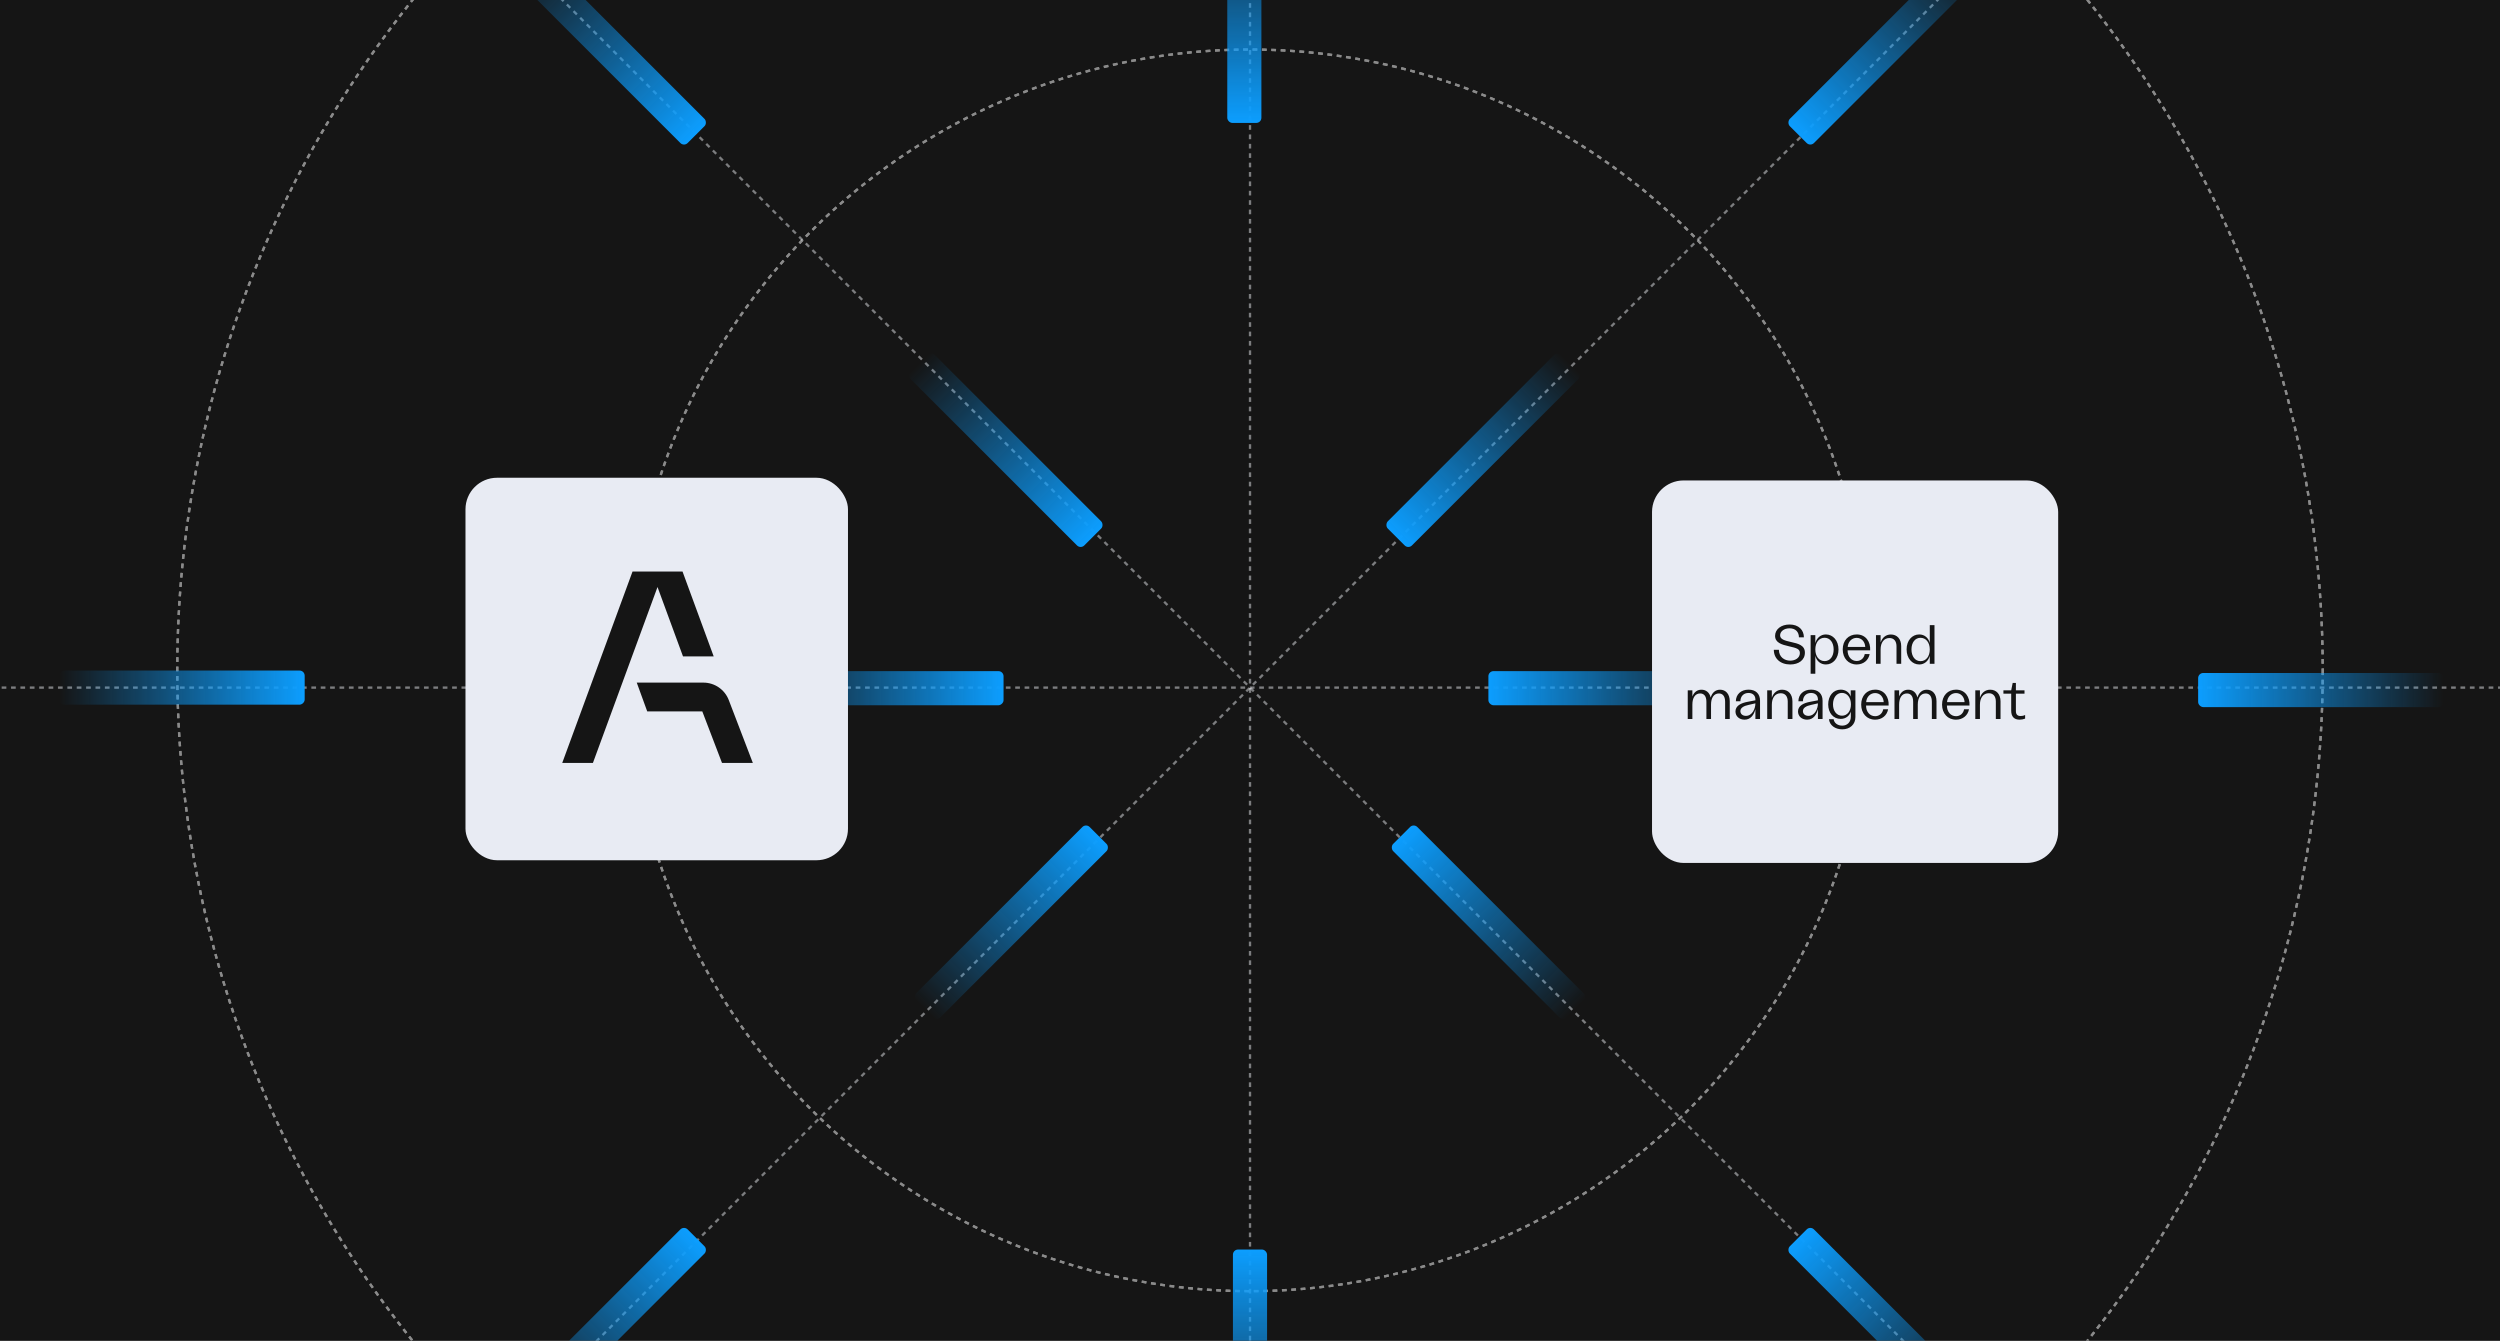 <svg width="634" height="340" viewBox="0 0 634 340" fill="none" xmlns="http://www.w3.org/2000/svg">
<rect x="0" y="0" width="634" height="340" fill="#333333" stroke="none"/>
<g clip-path="url(#clip0_214_161646)">
<rect width="634" height="340" fill="#151515"/>
<g opacity="0.5">
<circle cx="316.999" cy="170.001" r="157.438" stroke="white" stroke-width="0.59" stroke-dasharray="1.19 1.19"/>
<circle cx="316.999" cy="170.001" r="157.438" stroke="white" stroke-width="0.59" stroke-dasharray="1.19 1.19"/>
</g>
<g opacity="0.5">
<circle cx="316.999" cy="170" r="272.047" stroke="white" stroke-width="0.59" stroke-dasharray="1.19 1.19"/>
<circle cx="316.999" cy="170" r="272.047" stroke="white" stroke-width="0.59" stroke-dasharray="1.19 1.19"/>
</g>
<path opacity="0.5" d="M317.004 -122.973V471.728" stroke="#E4E7EB" stroke-width="0.593" stroke-dasharray="1.19 1.19"/>
<path opacity="0.5" d="M782.25 174.377L-148.246 174.377" stroke="#E4E7EB" stroke-width="0.593" stroke-dasharray="1.19 1.19"/>
<path opacity="0.5" d="M527.262 -35.881L106.745 384.636" stroke="#E4E7EB" stroke-width="0.593" stroke-dasharray="1.19 1.19"/>
<path opacity="0.5" d="M106.742 -35.881L527.259 384.636" stroke="#E4E7EB" stroke-width="0.593" stroke-dasharray="1.19 1.19"/>
<rect x="312.672" y="316.881" width="8.656" height="62.245" rx="1.297" fill="url(#paint0_linear_214_161646)"/>
<rect x="319.891" y="31.172" width="8.656" height="62.245" rx="1.297" transform="rotate(-180 319.891 31.172)" fill="url(#paint1_linear_214_161646)"/>
<rect width="8.656" height="62.245" rx="1.297" transform="matrix(-6.79865e-09 1 1 6.79865e-09 557.449 170.668)" fill="url(#paint2_linear_214_161646)"/>
<rect x="77.266" y="170.051" width="8.656" height="62.245" rx="1.297" transform="rotate(90 77.266 170.051)" fill="url(#paint3_linear_214_161646)"/>
<rect x="173.465" y="310.859" width="8.656" height="62.245" rx="1.297" transform="rotate(45 173.465 310.859)" fill="url(#paint4_linear_214_161646)"/>
<rect x="459.098" y="37.193" width="8.656" height="62.245" rx="1.297" transform="rotate(-135 459.098 37.193)" fill="url(#paint5_linear_214_161646)"/>
<rect x="275.414" y="208.809" width="8.656" height="62.245" rx="1.297" transform="rotate(45 275.414 208.809)" fill="url(#paint6_linear_214_161646)"/>
<rect x="357.148" y="139.246" width="8.656" height="62.245" rx="1.297" transform="rotate(-135 357.148 139.246)" fill="url(#paint7_linear_214_161646)"/>
<rect width="8.656" height="62.245" rx="1.297" transform="matrix(-0.707 0.707 0.707 0.707 459.098 310.859)" fill="url(#paint8_linear_214_161646)"/>
<rect width="8.656" height="62.245" rx="1.297" transform="matrix(0.707 -0.707 -0.707 -0.707 173.465 37.193)" fill="url(#paint9_linear_214_161646)"/>
<rect width="8.656" height="62.245" rx="1.297" transform="matrix(-0.707 0.707 0.707 0.707 358.512 208.809)" fill="url(#paint10_linear_214_161646)"/>
<rect width="8.656" height="62.245" rx="1.297" transform="matrix(0.707 -0.707 -0.707 -0.707 274.051 139.246)" fill="url(#paint11_linear_214_161646)"/>
<rect width="8.656" height="62.245" rx="1.297" transform="matrix(-6.79865e-09 1 1 6.79865e-09 377.457 170.199)" fill="url(#paint12_linear_214_161646)"/>
<rect x="254.5" y="170.199" width="8.656" height="62.245" rx="1.297" transform="rotate(90 254.5 170.199)" fill="url(#paint13_linear_214_161646)"/>
<rect x="118.047" y="121.158" width="97" height="97" rx="8" fill="#E8EBF3"/>
<path fill-rule="evenodd" clip-rule="evenodd" d="M160.41 144.939L142.582 193.482H150.364L166.745 148.865L173.208 166.458H180.99L173.088 144.939H168.191H160.41Z" fill="#151515"/>
<path fill-rule="evenodd" clip-rule="evenodd" d="M164.144 180.417H178.103L183.101 193.482H190.921L184.819 177.544C183.798 174.874 181.236 173.111 178.376 173.111H161.48L164.138 180.417H164.144Z" fill="#151515"/>
<rect x="418.953" y="121.842" width="103" height="97" rx="8" fill="#E8EBF3"/>
<path d="M453.998 168.51C451.478 168.51 449.84 166.984 449.84 164.786H451.128C451.128 166.634 452.556 167.544 453.998 167.544C455.202 167.544 456.448 166.9 456.448 165.612C456.448 164.548 455.58 164.338 453.648 163.89C451.786 163.47 450.162 162.966 450.162 161.258C450.162 159.606 451.66 158.374 453.844 158.374C456.154 158.374 457.456 159.774 457.47 161.622H456.21C456.196 160.25 455.342 159.34 453.83 159.34C452.374 159.34 451.436 160.18 451.436 161.118C451.436 162.126 452.556 162.448 454.25 162.826C456.014 163.218 457.722 163.624 457.722 165.514C457.722 167.418 456.112 168.51 453.998 168.51ZM463.039 160.894C464.845 160.894 466.245 162.448 466.245 164.716C466.245 166.97 464.859 168.51 463.039 168.51C461.709 168.51 460.687 167.642 460.365 166.326V170.862H459.175V161.062H460.365V163.078C460.729 161.762 461.737 160.894 463.039 160.894ZM460.365 164.702C460.365 166.466 461.317 167.656 462.731 167.656C464.089 167.656 465.013 166.466 465.013 164.716C465.013 162.938 464.089 161.734 462.717 161.734C461.317 161.734 460.365 162.924 460.365 164.702ZM470.856 168.51C468.742 168.51 467.314 166.928 467.314 164.688C467.314 162.434 468.756 160.894 470.87 160.894C473.194 160.894 474.398 162.798 474.272 164.926H468.546C468.546 166.494 469.498 167.628 470.856 167.628C471.906 167.628 472.718 166.914 472.9 165.864H474.146C473.852 167.474 472.536 168.51 470.856 168.51ZM468.574 164.058H473.026C472.956 162.714 472.074 161.762 470.856 161.762C469.61 161.762 468.686 162.728 468.574 164.058ZM475.746 168.342V161.062H476.922V162.938C477.356 161.65 478.294 160.908 479.526 160.908C481.08 160.908 482.144 162.028 482.144 163.862V168.342H480.954V163.918C480.954 162.574 480.296 161.804 479.162 161.804C477.776 161.804 476.922 162.952 476.922 164.702V168.342H475.746ZM486.721 168.51C484.915 168.51 483.515 166.956 483.515 164.688C483.515 162.434 484.901 160.894 486.721 160.894C488.051 160.894 489.073 161.762 489.395 163.078V158.542H490.585V168.342H489.395V166.326C489.031 167.642 488.023 168.51 486.721 168.51ZM484.747 164.688C484.747 166.466 485.671 167.67 487.043 167.67C488.443 167.67 489.395 166.48 489.395 164.702C489.395 162.938 488.443 161.748 487.029 161.748C485.671 161.748 484.747 162.938 484.747 164.688ZM437.489 177.96C437.489 176.518 436.845 175.86 435.907 175.86C434.633 175.86 433.919 176.966 433.919 178.674V182.342H432.743V177.96C432.743 176.518 432.113 175.86 431.161 175.86C429.887 175.86 429.187 176.966 429.187 178.674V182.342H428.011V175.062H429.187V176.63C429.607 175.538 430.391 174.908 431.497 174.908C432.617 174.908 433.541 175.594 433.821 176.896C434.213 175.636 435.039 174.908 436.215 174.908C437.601 174.908 438.665 175.944 438.665 177.848V182.342H437.489V177.96ZM442.425 182.51C441.067 182.51 440.115 181.628 440.115 180.424C440.115 179.01 441.459 178.282 443.293 177.96L445.169 177.596V177.386C445.169 176.35 444.469 175.734 443.419 175.734C442.145 175.734 441.375 176.63 441.361 177.848H440.213C440.227 176.112 441.487 174.894 443.433 174.894C445.239 174.894 446.345 175.916 446.345 177.694V182.342H445.169V179.836C444.847 181.18 444.035 182.51 442.425 182.51ZM441.361 180.34C441.361 180.97 441.837 181.544 442.761 181.544C444.371 181.544 445.169 179.738 445.169 178.366L443.475 178.758C442.187 179.024 441.361 179.514 441.361 180.34ZM448.163 182.342V175.062H449.339V176.938C449.773 175.65 450.711 174.908 451.943 174.908C453.497 174.908 454.561 176.028 454.561 177.862V182.342H453.371V177.918C453.371 176.574 452.713 175.804 451.579 175.804C450.193 175.804 449.339 176.952 449.339 178.702V182.342H448.163ZM458.284 182.51C456.926 182.51 455.974 181.628 455.974 180.424C455.974 179.01 457.318 178.282 459.152 177.96L461.028 177.596V177.386C461.028 176.35 460.328 175.734 459.278 175.734C458.004 175.734 457.234 176.63 457.22 177.848H456.072C456.086 176.112 457.346 174.894 459.292 174.894C461.098 174.894 462.204 175.916 462.204 177.694V182.342H461.028V179.836C460.706 181.18 459.894 182.51 458.284 182.51ZM457.22 180.34C457.22 180.97 457.696 181.544 458.62 181.544C460.23 181.544 461.028 179.738 461.028 178.366L459.334 178.758C458.046 179.024 457.22 179.514 457.22 180.34ZM467.2 184.96C465.394 184.96 463.98 183.938 463.826 182.384H465.016C465.128 183.35 466.024 184.022 467.186 184.022C468.502 184.022 469.37 183.112 469.37 181.74V180.452C469.02 181.572 468.068 182.314 466.794 182.314C464.946 182.314 463.63 180.816 463.63 178.632C463.63 176.448 464.932 174.894 466.808 174.894C468.04 174.894 469.02 175.594 469.342 176.658V175.062H470.532V181.838C470.532 183.728 469.16 184.96 467.2 184.96ZM464.848 178.618C464.848 180.326 465.786 181.502 467.13 181.502C468.474 181.502 469.398 180.34 469.398 178.632C469.398 176.91 468.46 175.72 467.116 175.72C465.772 175.72 464.848 176.91 464.848 178.618ZM475.539 182.51C473.425 182.51 471.997 180.928 471.997 178.688C471.997 176.434 473.439 174.894 475.553 174.894C477.877 174.894 479.081 176.798 478.955 178.926H473.229C473.229 180.494 474.181 181.628 475.539 181.628C476.589 181.628 477.401 180.914 477.583 179.864H478.829C478.535 181.474 477.219 182.51 475.539 182.51ZM473.257 178.058H477.709C477.639 176.714 476.757 175.762 475.539 175.762C474.293 175.762 473.369 176.728 473.257 178.058ZM489.92 177.96C489.92 176.518 489.276 175.86 488.338 175.86C487.064 175.86 486.35 176.966 486.35 178.674V182.342H485.174V177.96C485.174 176.518 484.544 175.86 483.592 175.86C482.318 175.86 481.618 176.966 481.618 178.674V182.342H480.442V175.062H481.618V176.63C482.038 175.538 482.822 174.908 483.928 174.908C485.048 174.908 485.972 175.594 486.252 176.896C486.644 175.636 487.47 174.908 488.646 174.908C490.032 174.908 491.096 175.944 491.096 177.848V182.342H489.92V177.96ZM496.047 182.51C493.933 182.51 492.505 180.928 492.505 178.688C492.505 176.434 493.947 174.894 496.061 174.894C498.385 174.894 499.589 176.798 499.463 178.926H493.737C493.737 180.494 494.689 181.628 496.047 181.628C497.097 181.628 497.909 180.914 498.091 179.864H499.337C499.043 181.474 497.727 182.51 496.047 182.51ZM493.765 178.058H498.217C498.147 176.714 497.265 175.762 496.047 175.762C494.801 175.762 493.877 176.728 493.765 178.058ZM500.936 182.342V175.062H502.112V176.938C502.546 175.65 503.484 174.908 504.716 174.908C506.27 174.908 507.334 176.028 507.334 177.862V182.342H506.144V177.918C506.144 176.574 505.486 175.804 504.352 175.804C502.966 175.804 502.112 176.952 502.112 178.702V182.342H500.936ZM512.183 182.51C510.755 182.51 510.041 181.698 510.041 180.242V175.916H508.067V175.062H510.041L510.419 173.186H511.231V175.062H513.415V175.916H511.231V180.34C511.231 181.166 511.623 181.586 512.421 181.586C512.827 181.586 513.219 181.502 513.569 181.32V182.244C513.121 182.412 512.659 182.51 512.183 182.51Z" fill="#151515"/>
</g>
<defs>
<linearGradient id="paint0_linear_214_161646" x1="317" y1="316.881" x2="317" y2="379.126" gradientUnits="userSpaceOnUse">
<stop stop-color="#0C9EFF"/>
<stop offset="1" stop-color="#0C9EFF" stop-opacity="0"/>
</linearGradient>
<linearGradient id="paint1_linear_214_161646" x1="324.219" y1="31.172" x2="324.219" y2="93.417" gradientUnits="userSpaceOnUse">
<stop stop-color="#0C9EFF"/>
<stop offset="1" stop-color="#0C9EFF" stop-opacity="0"/>
</linearGradient>
<linearGradient id="paint2_linear_214_161646" x1="4.328" y1="0" x2="4.328" y2="62.245" gradientUnits="userSpaceOnUse">
<stop stop-color="#0C9EFF"/>
<stop offset="1" stop-color="#0C9EFF" stop-opacity="0"/>
</linearGradient>
<linearGradient id="paint3_linear_214_161646" x1="81.594" y1="170.051" x2="81.594" y2="232.296" gradientUnits="userSpaceOnUse">
<stop stop-color="#0C9EFF"/>
<stop offset="1" stop-color="#0C9EFF" stop-opacity="0"/>
</linearGradient>
<linearGradient id="paint4_linear_214_161646" x1="177.793" y1="310.859" x2="177.793" y2="373.104" gradientUnits="userSpaceOnUse">
<stop stop-color="#0C9EFF"/>
<stop offset="1" stop-color="#0C9EFF" stop-opacity="0"/>
</linearGradient>
<linearGradient id="paint5_linear_214_161646" x1="463.426" y1="37.193" x2="463.426" y2="99.438" gradientUnits="userSpaceOnUse">
<stop stop-color="#0C9EFF"/>
<stop offset="1" stop-color="#0C9EFF" stop-opacity="0"/>
</linearGradient>
<linearGradient id="paint6_linear_214_161646" x1="279.742" y1="208.809" x2="279.742" y2="271.053" gradientUnits="userSpaceOnUse">
<stop stop-color="#0C9EFF"/>
<stop offset="1" stop-color="#0C9EFF" stop-opacity="0"/>
</linearGradient>
<linearGradient id="paint7_linear_214_161646" x1="361.476" y1="139.246" x2="361.476" y2="201.491" gradientUnits="userSpaceOnUse">
<stop stop-color="#0C9EFF"/>
<stop offset="1" stop-color="#0C9EFF" stop-opacity="0"/>
</linearGradient>
<linearGradient id="paint8_linear_214_161646" x1="4.328" y1="0" x2="4.328" y2="62.245" gradientUnits="userSpaceOnUse">
<stop stop-color="#0C9EFF"/>
<stop offset="1" stop-color="#0C9EFF" stop-opacity="0"/>
</linearGradient>
<linearGradient id="paint9_linear_214_161646" x1="4.328" y1="0" x2="4.328" y2="62.245" gradientUnits="userSpaceOnUse">
<stop stop-color="#0C9EFF"/>
<stop offset="1" stop-color="#0C9EFF" stop-opacity="0"/>
</linearGradient>
<linearGradient id="paint10_linear_214_161646" x1="4.328" y1="0" x2="4.328" y2="62.245" gradientUnits="userSpaceOnUse">
<stop stop-color="#0C9EFF"/>
<stop offset="1" stop-color="#0C9EFF" stop-opacity="0"/>
</linearGradient>
<linearGradient id="paint11_linear_214_161646" x1="4.328" y1="0" x2="4.328" y2="62.245" gradientUnits="userSpaceOnUse">
<stop stop-color="#0C9EFF"/>
<stop offset="1" stop-color="#0C9EFF" stop-opacity="0"/>
</linearGradient>
<linearGradient id="paint12_linear_214_161646" x1="4.328" y1="0" x2="4.328" y2="62.245" gradientUnits="userSpaceOnUse">
<stop stop-color="#0C9EFF"/>
<stop offset="1" stop-color="#0C9EFF" stop-opacity="0"/>
</linearGradient>
<linearGradient id="paint13_linear_214_161646" x1="258.828" y1="170.199" x2="258.828" y2="232.444" gradientUnits="userSpaceOnUse">
<stop stop-color="#0C9EFF"/>
<stop offset="1" stop-color="#0C9EFF" stop-opacity="0"/>
</linearGradient>
<clipPath id="clip0_214_161646">
<rect width="634" height="340" fill="white"/>
</clipPath>
</defs>
</svg>
